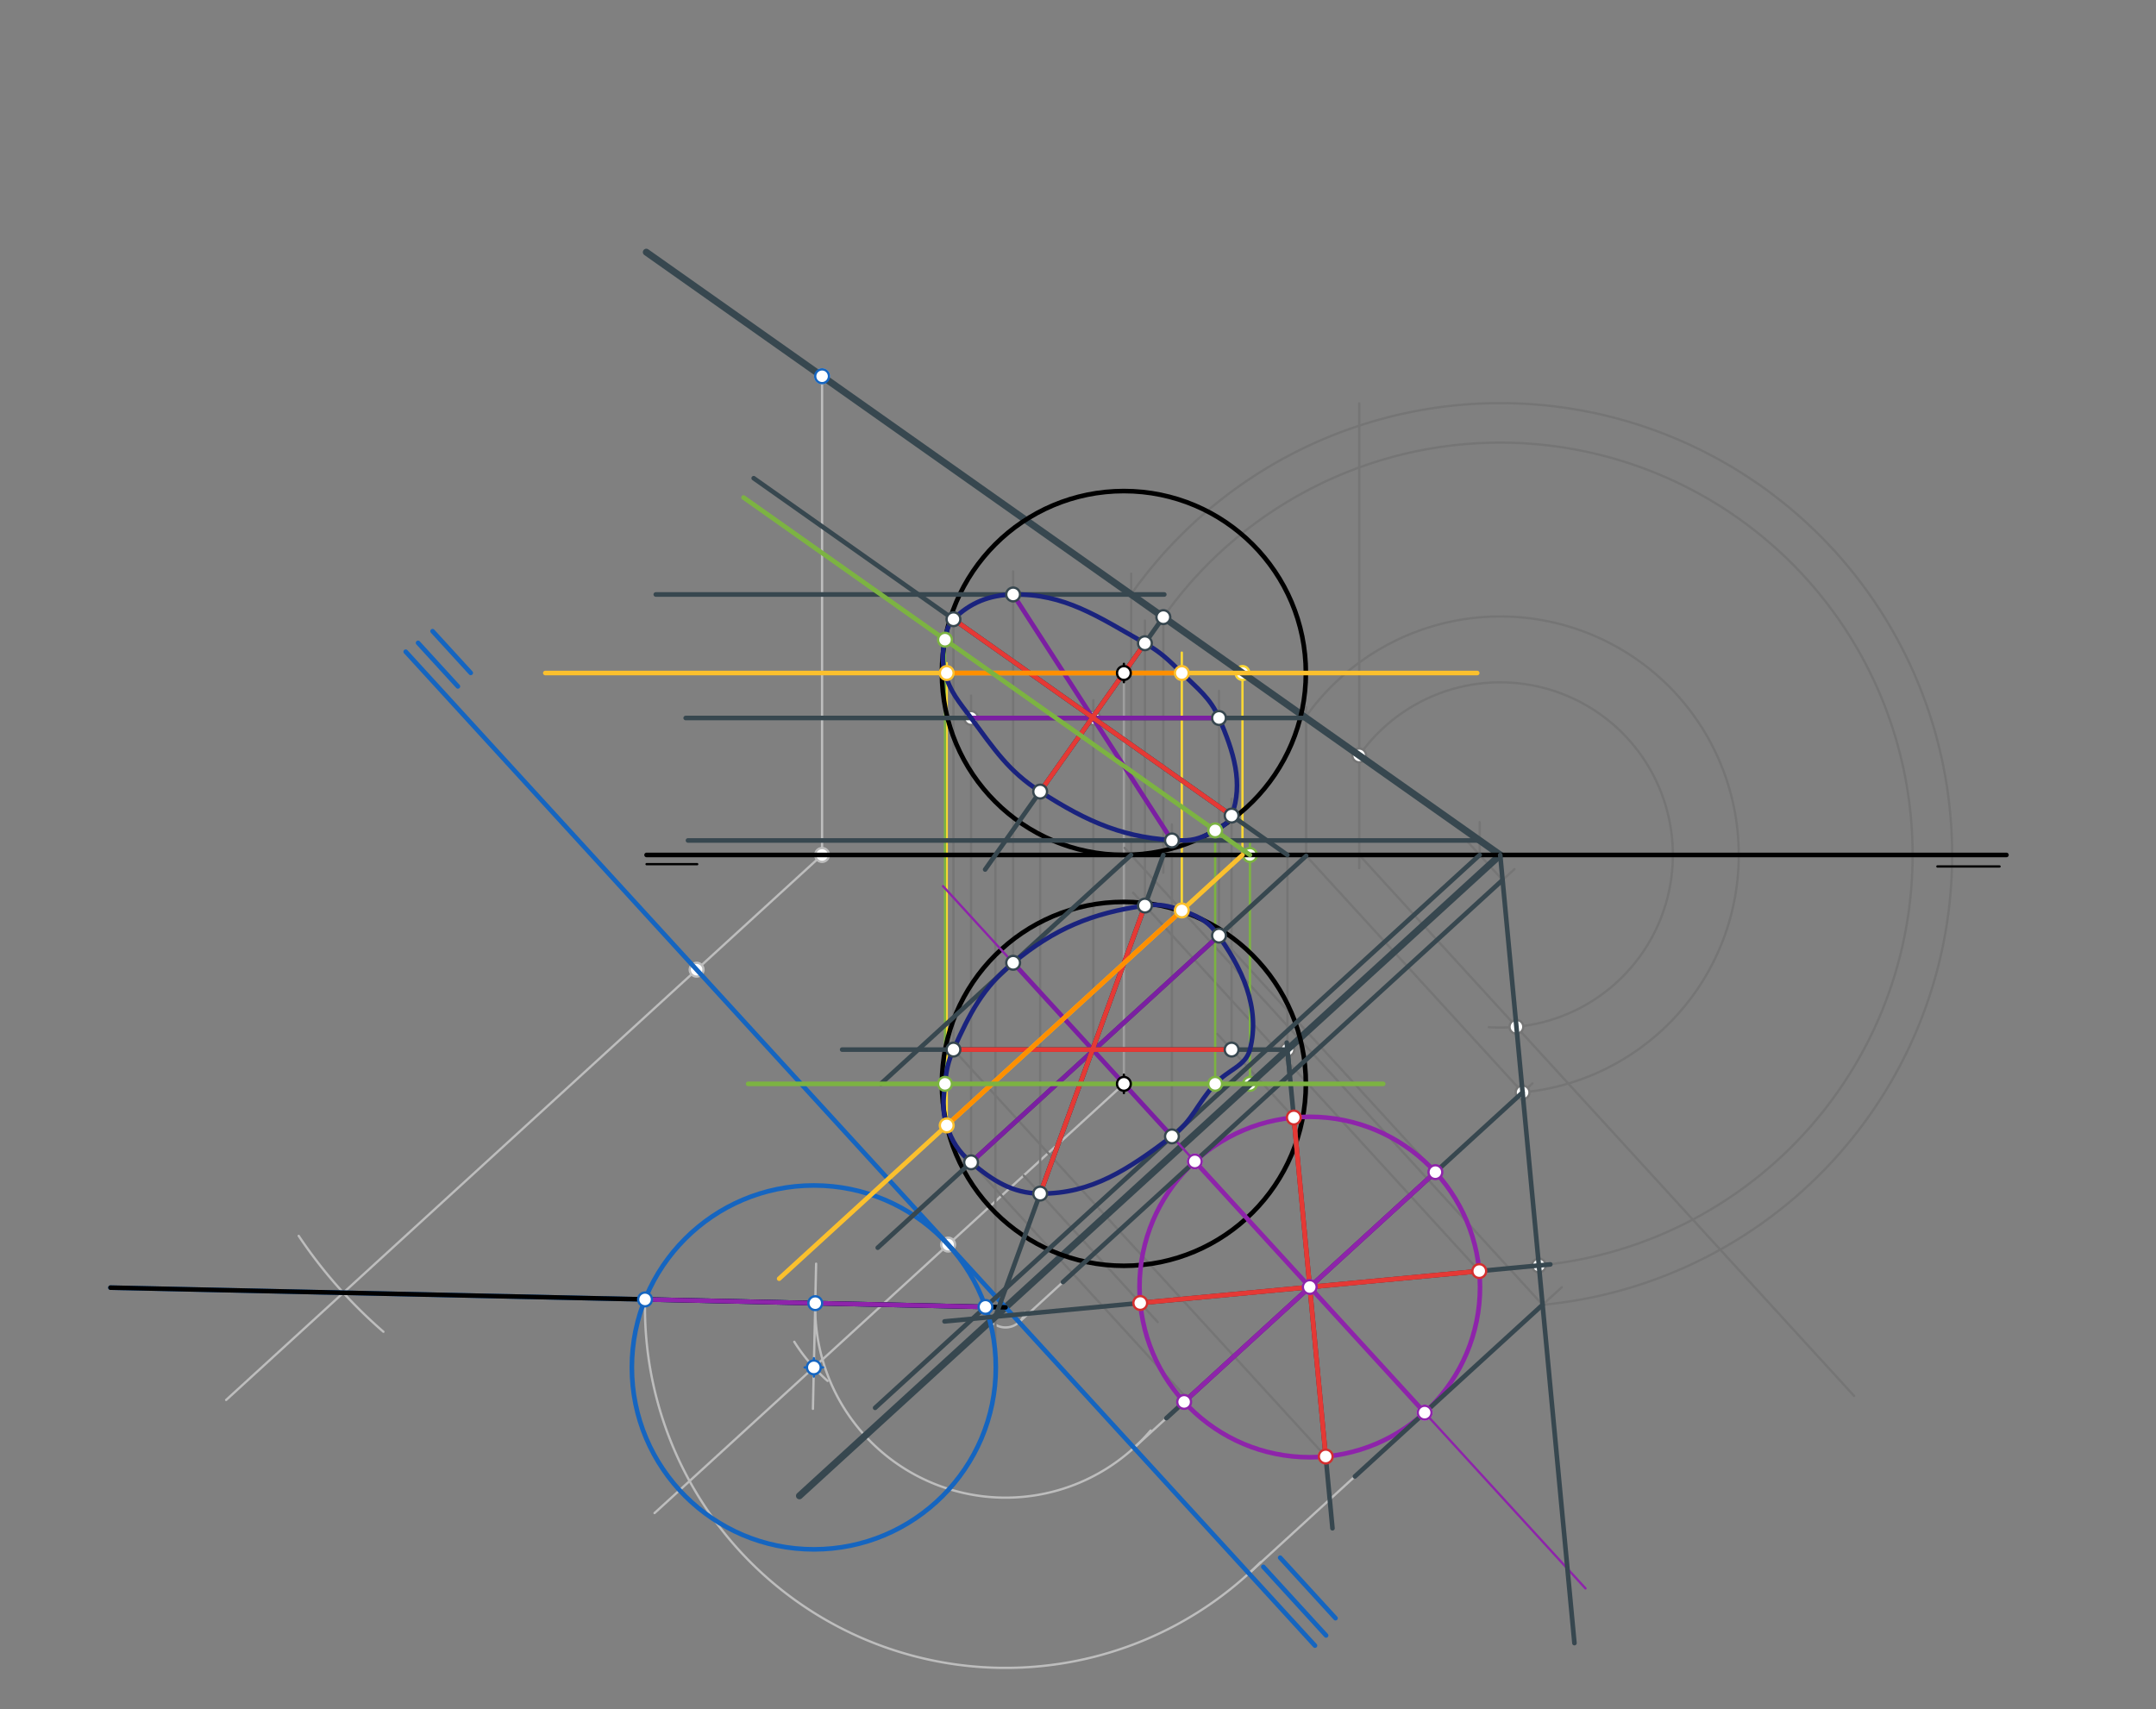 <svg xmlns="http://www.w3.org/2000/svg" class="svg--816" height="100%" preserveAspectRatio="xMidYMid meet" viewBox="0 0 937 743" width="100%"><rect x="0" y="0" width="937" height="743" fill="#808080" stroke="none"/><defs><marker id="marker-arrow" markerHeight="16" markerUnits="userSpaceOnUse" markerWidth="24" orient="auto-start-reverse" refX="24" refY="4" viewBox="0 0 24 8"><path d="M 0 0 L 24 4 L 0 8 z" stroke="inherit"></path></marker></defs><g class="aux-layer--949"><g class="element--733"><line stroke="#9E9E9E" stroke-dasharray="none" stroke-linecap="round" stroke-width="1" x1="488.444" x2="488.444" y1="292.538" y2="471.121"></line></g><g class="element--733"><line stroke="#BDBDBD" stroke-dasharray="none" stroke-linecap="round" stroke-width="1" x1="357.278" x2="357.278" y1="163.549" y2="371.625"></line></g><g class="element--733"><line stroke="#BDBDBD" stroke-dasharray="none" stroke-linecap="round" stroke-width="1" x1="357.278" x2="98.289" y1="371.625" y2="608.515"></line></g><g class="element--733"><line stroke="#BDBDBD" stroke-dasharray="none" stroke-linecap="round" stroke-width="1" x1="488.444" x2="284.466" y1="471.121" y2="657.694"></line></g><g class="element--733"><path d="M 345.193 583.234 A 79.087 79.087 0 0 0 359.654 600.229" fill="none" stroke="#BDBDBD" stroke-dasharray="none" stroke-linecap="round" stroke-width="1"></path></g><g class="element--733"><path d="M 129.818 537.209 A 208.077 208.077 0 0 0 166.635 578.874" fill="none" stroke="#BDBDBD" stroke-dasharray="none" stroke-linecap="round" stroke-width="1"></path></g><g class="element--733"><line stroke="#BDBDBD" stroke-dasharray="none" stroke-linecap="round" stroke-width="1" x1="353.3" x2="354.69" y1="612.388" y2="549.286"></line></g><g class="element--733"><path d="M 428.286 568.081 A 8.722 8.722 0 0 0 445.454 570.446" fill="none" stroke="#BDBDBD" stroke-dasharray="none" stroke-linecap="round" stroke-width="1"></path></g><g class="element--733"><line stroke="#BDBDBD" stroke-dasharray="none" stroke-linecap="round" stroke-width="1" x1="442.894" x2="529.625" y1="574.71" y2="495.379"></line></g><g class="element--733"><path d="M 354.312 566.451 A 82.715 82.715 0 0 0 500.059 621.81" fill="none" stroke="#BDBDBD" stroke-dasharray="none" stroke-linecap="round" stroke-width="1"></path></g><g class="element--733"><path d="M 280.338 564.822 A 156.707 156.707 0 0 0 547.865 679.032" fill="none" stroke="#BDBDBD" stroke-dasharray="none" stroke-linecap="round" stroke-width="1"></path></g><g class="element--733"><line stroke="#BDBDBD" stroke-dasharray="none" stroke-linecap="round" stroke-width="1" x1="492.833" x2="584.71" y1="629.307" y2="545.27"></line></g><g class="element--733"><line stroke="#BDBDBD" stroke-dasharray="none" stroke-linecap="round" stroke-width="1" x1="542.772" x2="634.921" y1="683.905" y2="599.62"></line></g><g class="element--733"><line stroke="#757575" stroke-dasharray="none" stroke-linecap="round" stroke-width="1" x1="590.71" x2="590.71" y1="175.359" y2="377.359"></line></g><g class="element--733"><line stroke="#757575" stroke-dasharray="none" stroke-linecap="round" stroke-width="1" x1="590.71" x2="805.816" y1="371.625" y2="606.798"></line></g><g class="element--733"><path d="M 590.71 328.354 A 75.026 75.026 0 1 1 647.04 446.487" fill="none" stroke="#757575" stroke-dasharray="none" stroke-linecap="round" stroke-width="1"></path></g><g class="element--733"><line stroke="#757575" stroke-dasharray="none" stroke-linecap="round" stroke-width="1" x1="506.915" x2="665.978" y1="616.427" y2="470.936"></line></g><g class="element--733"><line stroke="#757575" stroke-dasharray="none" stroke-linecap="round" stroke-width="1" x1="519.284" x2="658.198" y1="504.838" y2="377.777"></line></g><g class="element--733"><line stroke="#757575" stroke-dasharray="none" stroke-linecap="round" stroke-width="1" x1="619.162" x2="678.752" y1="614.034" y2="559.528"></line></g><g class="element--733"><line stroke="#757575" stroke-dasharray="none" stroke-linecap="round" stroke-width="1" x1="653.025" x2="638.065" y1="382.509" y2="366.153"></line></g><g class="element--733"><line stroke="#757575" stroke-dasharray="none" stroke-linecap="round" stroke-width="1" x1="643.07" x2="643.07" y1="371.625" y2="357.359"></line></g><g class="element--733"><line stroke="#757575" stroke-dasharray="none" stroke-linecap="round" stroke-width="1" x1="509.329" x2="509.329" y1="493.954" y2="358.359"></line></g><g class="element--733"><line stroke="#757575" stroke-dasharray="none" stroke-linecap="round" stroke-width="1" x1="661.716" x2="567.676" y1="474.835" y2="372.021"></line></g><g class="element--733"><line stroke="#757575" stroke-dasharray="none" stroke-linecap="round" stroke-width="1" x1="623.821" x2="523.383" y1="509.497" y2="399.689"></line></g><g class="element--733"><line stroke="#757575" stroke-dasharray="none" stroke-linecap="round" stroke-width="1" x1="516.074" x2="415.909" y1="608.05" y2="498.541"></line></g><g class="element--733"><line stroke="#757575" stroke-dasharray="none" stroke-linecap="round" stroke-width="1" x1="567.676" x2="567.676" y1="372.021" y2="307.359"></line></g><g class="element--733"><path d="M 661.716 474.835 A 103.666 103.666 0 1 0 567.313 311.835" fill="none" stroke="#757575" stroke-dasharray="none" stroke-linecap="round" stroke-width="1"></path></g><g class="element--733"><line stroke="#757575" stroke-dasharray="none" stroke-linecap="round" stroke-width="1" x1="529.78" x2="529.78" y1="406.683" y2="300.359"></line></g><g class="element--733"><line stroke="#757575" stroke-dasharray="none" stroke-linecap="round" stroke-width="1" x1="422.033" x2="422.033" y1="505.236" y2="302.359"></line></g><g class="element--733"><line stroke="#757575" stroke-dasharray="none" stroke-linecap="round" stroke-width="1" x1="670.408" x2="488.758" y1="567.161" y2="368.565"></line></g><g class="element--733"><line stroke="#757575" stroke-dasharray="none" stroke-linecap="round" stroke-width="1" x1="567.676" x2="567.676" y1="372.021" y2="310.359"></line></g><g class="element--733"><line stroke="#757575" stroke-dasharray="none" stroke-linecap="round" stroke-width="1" x1="491.627" x2="491.627" y1="371.561" y2="249.359"></line></g><g class="element--733"><path d="M 670.408 567.161 A 196.4 196.4 0 1 0 491.557 258.351" fill="none" stroke="#757575" stroke-dasharray="none" stroke-linecap="round" stroke-width="1"></path></g><g class="element--733"><line stroke="#757575" stroke-dasharray="none" stroke-linecap="round" stroke-width="1" x1="440.311" x2="440.311" y1="418.498" y2="248.359"></line></g><g class="element--733"><line stroke="#757575" stroke-dasharray="none" stroke-linecap="round" stroke-width="1" x1="475.182" x2="475.182" y1="456.622" y2="304.359"></line></g><g class="element--733"><path d="M 668.798 550.062 A 179.226 179.226 0 1 0 505.587 268.256" fill="none" stroke="#757575" stroke-dasharray="none" stroke-linecap="round" stroke-width="1"></path></g><g class="element--733"><line stroke="#757575" stroke-dasharray="none" stroke-linecap="round" stroke-width="1" x1="432.608" x2="432.608" y1="604.359" y2="371.625"></line></g><g class="element--733"><line stroke="#757575" stroke-dasharray="none" stroke-linecap="round" stroke-width="1" x1="562.288" x2="529.014" y1="485.769" y2="449.392"></line></g><g class="element--733"><line stroke="#757575" stroke-dasharray="none" stroke-linecap="round" stroke-width="1" x1="576.158" x2="411.261" y1="633.102" y2="452.823"></line></g><g class="element--733"><line stroke="#757575" stroke-dasharray="none" stroke-linecap="round" stroke-width="1" x1="559.507" x2="559.507" y1="456.226" y2="371.625"></line></g><g class="element--733"><line stroke="#757575" stroke-dasharray="none" stroke-linecap="round" stroke-width="1" x1="505.587" x2="505.587" y1="268.256" y2="379.359"></line></g><g class="element--733"><line stroke="#757575" stroke-dasharray="none" stroke-linecap="round" stroke-width="1" x1="642.889" x2="492.444" y1="552.501" y2="388.021"></line></g><g class="element--733"><line stroke="#757575" stroke-dasharray="none" stroke-linecap="round" stroke-width="1" x1="497.582" x2="497.582" y1="393.638" y2="269.703"></line></g><g class="element--733"><line stroke="#757575" stroke-dasharray="none" stroke-linecap="round" stroke-width="1" x1="503.139" x2="444.88" y1="574.661" y2="510.967"></line></g><g class="element--733"><line stroke="#757575" stroke-dasharray="none" stroke-linecap="round" stroke-width="1" x1="452.058" x2="452.058" y1="518.815" y2="341.703"></line></g><g class="element--733"><line stroke="#757575" stroke-dasharray="none" stroke-linecap="round" stroke-width="1" x1="535.266" x2="535.266" y1="456.226" y2="347.203"></line></g><g class="element--733"><line stroke="#757575" stroke-dasharray="none" stroke-linecap="round" stroke-width="1" x1="414.374" x2="414.374" y1="456.226" y2="263.703"></line></g><g class="element--733"><line stroke="#FDD835" stroke-dasharray="none" stroke-linecap="round" stroke-width="1" x1="539.98" x2="539.98" y1="292.538" y2="371.625"></line></g><g class="element--733"><line stroke="#FDD835" stroke-dasharray="none" stroke-linecap="round" stroke-width="1" x1="411.449" x2="411.449" y1="489.189" y2="288.232"></line></g><g class="element--733"><line stroke="#FDD835" stroke-dasharray="none" stroke-linecap="round" stroke-width="1" x1="513.615" x2="513.615" y1="395.741" y2="283.661"></line></g><g class="element--733"><line stroke="#7CB342" stroke-dasharray="none" stroke-linecap="round" stroke-width="1" x1="543.222" x2="543.222" y1="471.121" y2="366.518"></line></g><g class="element--733"><line stroke="#7CB342" stroke-dasharray="none" stroke-linecap="round" stroke-width="1" x1="410.694" x2="410.694" y1="278.059" y2="476.703"></line></g><g class="element--733"><line stroke="#7CB342" stroke-dasharray="none" stroke-linecap="round" stroke-width="1" x1="528.112" x2="528.112" y1="360.957" y2="472.703"></line></g><g class="element--733"><circle cx="357.278" cy="163.549" r="3" stroke="#BDBDBD" stroke-width="1" fill="#ffffff"></circle>}</g><g class="element--733"><circle cx="357.278" cy="371.625" r="3" stroke="#BDBDBD" stroke-width="1" fill="#ffffff"></circle>}</g><g class="element--733"><circle cx="412.054" cy="540.993" r="3" stroke="#BDBDBD" stroke-width="1" fill="#ffffff"></circle>}</g><g class="element--733"><circle cx="302.754" cy="421.497" r="3" stroke="#BDBDBD" stroke-width="1" fill="#ffffff"></circle>}</g><g class="element--733"><circle cx="519.284" cy="504.838" r="3" stroke="#BDBDBD" stroke-width="1" fill="#ffffff"></circle>}</g><g class="element--733"><circle cx="569.223" cy="559.436" r="3" stroke="#BDBDBD" stroke-width="1" fill="#ffffff"></circle>}</g><g class="element--733"><circle cx="619.162" cy="614.034" r="3" stroke="#BDBDBD" stroke-width="1" fill="#ffffff"></circle>}</g><g class="element--733"><circle cx="590.71" cy="328.354" r="3" stroke="#757575" stroke-width="1" fill="#ffffff"></circle>}</g><g class="element--733"><circle cx="659.032" cy="446.321" r="3" stroke="#757575" stroke-width="1" fill="#ffffff"></circle>}</g><g class="element--733"><circle cx="661.716" cy="474.835" r="3" stroke="#757575" stroke-width="1" fill="#ffffff"></circle>}</g><g class="element--733"><circle cx="422.033" cy="312.091" r="3" stroke="#757575" stroke-width="1" fill="#ffffff"></circle>}</g><g class="element--733"><circle cx="475.182" cy="312.091" r="3" stroke="#757575" stroke-width="1" fill="#ffffff"></circle>}</g><g class="element--733"><circle cx="668.798" cy="550.062" r="3" stroke="#757575" stroke-width="1" fill="#ffffff"></circle>}</g><g class="element--733"><circle cx="505.587" cy="268.256" r="3" stroke="#757575" stroke-width="1" fill="#ffffff"></circle>}</g><g class="element--733"><circle cx="559.507" cy="456.226" r="3" stroke="#757575" stroke-width="1" fill="#ffffff"></circle>}</g><g class="element--733"><circle cx="539.98" cy="292.538" r="3" stroke="#FDD835" stroke-width="1" fill="#ffffff"></circle>}</g><g class="element--733"><circle cx="543.222" cy="471.121" r="3" stroke="#7CB342" stroke-width="1" fill="#ffffff"></circle>}</g><g class="element--733"><circle cx="543.222" cy="371.625" r="3" stroke="#7CB342" stroke-width="1" fill="#ffffff"></circle>}</g></g><g class="main-layer--75a"><g class="element--733"><line stroke="#000000" stroke-dasharray="none" stroke-linecap="round" stroke-width="1" x1="303" x2="281" y1="375.625" y2="375.625"></line></g><g class="element--733"><line stroke="#000000" stroke-dasharray="none" stroke-linecap="round" stroke-width="1" x1="842" x2="869" y1="376.625" y2="376.625"></line></g><g class="element--733"><line stroke="#37474F" stroke-dasharray="none" stroke-linecap="round" stroke-width="3" x1="280.882" x2="652" y1="109.613" y2="371.625"></line></g><g class="element--733"><line stroke="#37474F" stroke-dasharray="none" stroke-linecap="round" stroke-width="3" x1="652" x2="347.433" y1="371.625" y2="650.203"></line></g><g class="element--733"><g class="center--a87"><line x1="484.444" y1="292.538" x2="492.444" y2="292.538" stroke="#000000" stroke-width="1" stroke-linecap="round"></line><line x1="488.444" y1="288.538" x2="488.444" y2="296.538" stroke="#000000" stroke-width="1" stroke-linecap="round"></line><circle class="hit--87b" cx="488.444" cy="292.538" r="4" stroke="none" fill="transparent"></circle></g><circle cx="488.444" cy="292.538" fill="none" r="79.087" stroke="#000000" stroke-dasharray="none" stroke-width="2"></circle></g><g class="element--733"><g class="center--a87"><line x1="484.444" y1="471.121" x2="492.444" y2="471.121" stroke="#000000" stroke-width="1" stroke-linecap="round"></line><line x1="488.444" y1="467.121" x2="488.444" y2="475.121" stroke="#000000" stroke-width="1" stroke-linecap="round"></line><circle class="hit--87b" cx="488.444" cy="471.121" r="4" stroke="none" fill="transparent"></circle></g><circle cx="488.444" cy="471.121" fill="none" r="79.087" stroke="#000000" stroke-dasharray="none" stroke-width="2"></circle></g><g class="element--733"><line stroke="#000000" stroke-dasharray="none" stroke-linecap="round" stroke-width="2" x1="872" x2="281" y1="371.625" y2="371.625"></line></g><g class="element--733"><line stroke="#1565C0" stroke-dasharray="none" stroke-linecap="round" stroke-width="2" x1="176.324" x2="571.491" y1="283.272" y2="715.303"></line></g><g class="element--733"><line stroke="#1565C0" stroke-dasharray="none" stroke-linecap="round" stroke-width="2" x1="199" x2="181.697" y1="298.359" y2="279.442"></line></g><g class="element--733"><line stroke="#1565C0" stroke-dasharray="none" stroke-linecap="round" stroke-width="2" x1="549.046" x2="576.323" y1="681.061" y2="710.883"></line></g><g class="element--733"><line stroke="#1565C0" stroke-dasharray="none" stroke-linecap="round" stroke-width="2" x1="188" x2="204.581" y1="274.359" y2="292.487"></line></g><g class="element--733"><line stroke="#1565C0" stroke-dasharray="none" stroke-linecap="round" stroke-width="2" x1="556.364" x2="580.415" y1="677.088" y2="703.382"></line></g><g class="element--733"><g class="center--a87"><line x1="349.697" y1="594.37" x2="357.697" y2="594.37" stroke="#1565C0" stroke-width="1" stroke-linecap="round"></line><line x1="353.697" y1="590.37" x2="353.697" y2="598.37" stroke="#1565C0" stroke-width="1" stroke-linecap="round"></line><circle class="hit--87b" cx="353.697" cy="594.37" r="4" stroke="none" fill="transparent"></circle></g><circle cx="353.697" cy="594.37" fill="none" r="79.087" stroke="#1565C0" stroke-dasharray="none" stroke-width="2"></circle></g><g class="element--733"><line stroke="#1565C0" stroke-dasharray="none" stroke-linecap="round" stroke-width="2" x1="437.007" x2="48.014" y1="568.273" y2="559.703"></line></g><g class="element--733"><line stroke="#000000" stroke-dasharray="none" stroke-linecap="round" stroke-width="2" x1="437.007" x2="48.014" y1="568.273" y2="559.703"></line></g><g class="element--733"><line stroke="#8E24AA" stroke-dasharray="none" stroke-linecap="round" stroke-width="2" x1="280.338" x2="428.286" y1="564.822" y2="568.081"></line></g><g class="element--733"><line stroke="#8E24AA" stroke-dasharray="none" stroke-linecap="round" stroke-width="1" x1="409.842" x2="689.054" y1="385.187" y2="690.446"></line></g><g class="element--733"><line stroke="#8E24AA" stroke-dasharray="none" stroke-linecap="round" stroke-width="2" x1="519.284" x2="619.162" y1="504.838" y2="614.034"></line></g><g class="element--733"><g class="center--a87"><line x1="565.223" y1="559.436" x2="573.223" y2="559.436" stroke="#8E24AA" stroke-width="1" stroke-linecap="round"></line><line x1="569.223" y1="555.436" x2="569.223" y2="563.436" stroke="#8E24AA" stroke-width="1" stroke-linecap="round"></line><circle class="hit--87b" cx="569.223" cy="559.436" r="4" stroke="none" fill="transparent"></circle></g><circle cx="569.223" cy="559.436" fill="none" r="73.992" stroke="#8E24AA" stroke-dasharray="none" stroke-width="2"></circle></g><g class="element--733"><line stroke="#37474F" stroke-dasharray="none" stroke-linecap="round" stroke-width="2" x1="652" x2="684.251" y1="371.625" y2="714.208"></line></g><g class="element--733"><line stroke="#8E24AA" stroke-dasharray="none" stroke-linecap="round" stroke-width="2" x1="514.625" x2="623.821" y1="609.375" y2="509.497"></line></g><g class="element--733"><line stroke="#37474F" stroke-dasharray="none" stroke-linecap="round" stroke-width="2" x1="461.984" x2="653.025" y1="557.248" y2="382.509"></line></g><g class="element--733"><line stroke="#37474F" stroke-dasharray="none" stroke-linecap="round" stroke-width="2" x1="506.915" x2="661.716" y1="616.427" y2="474.835"></line></g><g class="element--733"><line stroke="#37474F" stroke-dasharray="none" stroke-linecap="round" stroke-width="2" x1="588.846" x2="670.408" y1="641.763" y2="567.161"></line></g><g class="element--733"><line stroke="#8E24AA" stroke-dasharray="none" stroke-linecap="round" stroke-width="2" x1="514.625" x2="623.821" y1="609.375" y2="509.497"></line></g><g class="element--733"><line stroke="#37474F" stroke-dasharray="none" stroke-linecap="round" stroke-width="2" x1="643.07" x2="380.331" y1="371.625" y2="611.945"></line></g><g class="element--733"><line stroke="#37474F" stroke-dasharray="none" stroke-linecap="round" stroke-width="2" x1="643.07" x2="299" y1="365.32" y2="365.32"></line></g><g class="element--733"><line stroke="#37474F" stroke-dasharray="none" stroke-linecap="round" stroke-width="2" x1="567.676" x2="381.469" y1="372.021" y2="542.339"></line></g><g class="element--733"><line stroke="#7B1FA2" stroke-dasharray="none" stroke-linecap="round" stroke-width="2" x1="422.033" x2="529.78" y1="505.236" y2="406.683"></line></g><g class="element--733"><line stroke="#37474F" stroke-dasharray="none" stroke-linecap="round" stroke-width="2" x1="567.676" x2="298" y1="312.091" y2="312.091"></line></g><g class="element--733"><line stroke="#7B1FA2" stroke-dasharray="none" stroke-linecap="round" stroke-width="2" x1="422.033" x2="529.78" y1="312.091" y2="312.091"></line></g><g class="element--733"><line stroke="#37474F" stroke-dasharray="none" stroke-linecap="round" stroke-width="2" x1="491.557" x2="382.801" y1="371.625" y2="471.101"></line></g><g class="element--733"><line stroke="#7B1FA2" stroke-dasharray="none" stroke-linecap="round" stroke-width="2" x1="440.311" x2="509.329" y1="418.498" y2="493.954"></line></g><g class="element--733"><line stroke="#37474F" stroke-dasharray="none" stroke-linecap="round" stroke-width="2" x1="506" x2="285" y1="258.4" y2="258.4"></line></g><g class="element--733"><line stroke="#7B1FA2" stroke-dasharray="none" stroke-linecap="round" stroke-width="2" x1="440.311" x2="509.329" y1="258.4" y2="365.32"></line></g><g class="element--733"><line stroke="#D32F2F" stroke-dasharray="none" stroke-linecap="round" stroke-width="2" x1="562.288" x2="576.158" y1="485.769" y2="633.102"></line></g><g class="element--733"><line stroke="#D32F2F" stroke-dasharray="none" stroke-linecap="round" stroke-width="2" x1="495.556" x2="642.889" y1="566.371" y2="552.501"></line></g><g class="element--733"><line stroke="#37474F" stroke-dasharray="none" stroke-linecap="round" stroke-width="2" x1="559.766" x2="579.094" y1="458.978" y2="664.292"></line></g><g class="element--733"><line stroke="#37474F" stroke-dasharray="none" stroke-linecap="round" stroke-width="2" x1="410.496" x2="673.773" y1="574.378" y2="549.593"></line></g><g class="element--733"><line stroke="#37474F" stroke-dasharray="none" stroke-linecap="round" stroke-width="2" x1="505.587" x2="428.143" y1="268.256" y2="377.949"></line></g><g class="element--733"><line stroke="#37474F" stroke-dasharray="none" stroke-linecap="round" stroke-width="2" x1="560.531" x2="559.221" y1="467.11" y2="453.191"></line></g><g class="element--733"><line stroke="#37474F" stroke-dasharray="none" stroke-linecap="round" stroke-width="2" x1="559.507" x2="366" y1="456.226" y2="456.226"></line></g><g class="element--733"><line stroke="#37474F" stroke-dasharray="none" stroke-linecap="round" stroke-width="2" x1="414.374" x2="535.266" y1="456.226" y2="456.226"></line></g><g class="element--733"><line stroke="#37474F" stroke-dasharray="none" stroke-linecap="round" stroke-width="2" x1="505.587" x2="432.608" y1="371.625" y2="572.297"></line></g><g class="element--733"><line stroke="#37474F" stroke-dasharray="none" stroke-linecap="round" stroke-width="2" x1="497.582" x2="452.058" y1="393.638" y2="518.815"></line></g><g class="element--733"><line stroke="#37474F" stroke-dasharray="none" stroke-linecap="round" stroke-width="2" x1="497.582" x2="452.058" y1="279.595" y2="344.076"></line></g><g class="element--733"><line stroke="#37474F" stroke-dasharray="none" stroke-linecap="round" stroke-width="2" x1="559.507" x2="327.56" y1="371.625" y2="207.869"></line></g><g class="element--733"><line stroke="#37474F" stroke-dasharray="none" stroke-linecap="round" stroke-width="2" x1="414.374" x2="535.266" y1="269.16" y2="354.511"></line></g><g class="element--733"><line stroke="#E53935" stroke-dasharray="none" stroke-linecap="round" stroke-width="2" x1="642.889" x2="495.556" y1="552.501" y2="566.371"></line></g><g class="element--733"><line stroke="#E53935" stroke-dasharray="none" stroke-linecap="round" stroke-width="2" x1="452.058" x2="497.582" y1="518.815" y2="393.638"></line></g><g class="element--733"><line stroke="#E53935" stroke-dasharray="none" stroke-linecap="round" stroke-width="2" x1="497.582" x2="452.058" y1="279.595" y2="344.076"></line></g><g class="element--733"><line stroke="#E53935" stroke-dasharray="none" stroke-linecap="round" stroke-width="2" x1="562.288" x2="576.158" y1="485.769" y2="633.102"></line></g><g class="element--733"><line stroke="#E53935" stroke-dasharray="none" stroke-linecap="round" stroke-width="2" x1="535.266" x2="414.374" y1="456.226" y2="456.226"></line></g><g class="element--733"><line stroke="#E53935" stroke-dasharray="none" stroke-linecap="round" stroke-width="2" x1="535.266" x2="414.374" y1="354.511" y2="269.16"></line></g><g class="element--733"><line stroke="#FBC02D" stroke-dasharray="none" stroke-linecap="round" stroke-width="2" x1="237" x2="642" y1="292.538" y2="292.538"></line></g><g class="element--733"><line stroke="#FBC02D" stroke-dasharray="none" stroke-linecap="round" stroke-width="2" x1="539.98" x2="338.618" y1="371.625" y2="555.806"></line></g><g class="element--733"><line stroke="#FF8F00" stroke-dasharray="none" stroke-linecap="round" stroke-width="2" x1="411.449" x2="513.615" y1="292.538" y2="292.538"></line></g><g class="element--733"><line stroke="#FF8F00" stroke-dasharray="none" stroke-linecap="round" stroke-width="2" x1="411.449" x2="513.615" y1="489.189" y2="395.741"></line></g><g class="element--733"><line stroke="#7CB342" stroke-dasharray="none" stroke-linecap="round" stroke-width="2" x1="325.143" x2="601.143" y1="471.121" y2="471.121"></line></g><g class="element--733"><line stroke="#7CB342" stroke-dasharray="none" stroke-linecap="round" stroke-width="2" x1="543.222" x2="323.149" y1="371.625" y2="216.252"></line></g><g class="element--733"><path d="M 414.374 269.16 C 411.907 271.63, 411.409 274.458, 410.694 278.059 C 409.618 283.474, 409.284 287.296, 410.694 292.538 C 412.895 300.722, 416.783 305.035, 422.033 312.091 C 432.223 325.786, 438.181 335.09, 452.058 344.076 C 472.657 357.415, 489.514 364.838, 513.615 365.32 C 519.218 365.432, 523.113 363.772, 528.112 360.957 C 531.292 359.167, 534.083 357.707, 535.266 354.511 C 540.518 340.315, 536.138 326.731, 529.78 312.091 C 526.009 303.408, 520.659 299.501, 513.615 292.538 C 507.893 286.883, 504.47 283.51, 497.582 279.595 C 477.168 267.994, 462.553 257.969, 440.311 258.4 C 430.083 258.599, 421.568 261.959, 414.374 269.16" fill="none" stroke="#1A237E" stroke-linecap="round" stroke-width="2"></path></g><g class="element--733"><path d="M 528.112 471.121 C 520.233 479.742, 518.239 487.237, 509.329 493.954 C 490.512 508.139, 474.544 518.985, 452.058 518.815 C 440.19 518.725, 431.388 513.215, 422.033 505.236 C 416.576 500.582, 413.659 496.034, 411.449 489.189 C 409.369 482.751, 409.995 478.074, 410.694 471.121 C 411.287 465.222, 411.967 461.584, 414.374 456.226 C 421.557 440.239, 427.119 429.365, 440.311 418.498 C 458.301 403.68, 474.445 396.888, 497.582 393.638 C 503.574 392.796, 507.843 393.66, 513.615 395.741 C 519.728 397.944, 524.335 399.868, 528.112 404.859 C 539.919 420.464, 547.897 438.162, 543.222 456.226 C 541.37 463.384, 533.766 464.934, 528.112 471.121" fill="none" stroke="#1A237E" stroke-linecap="round" stroke-width="2"></path></g><g class="element--733"><circle cx="488.444" cy="292.538" r="3" stroke="#000000" stroke-width="1" fill="#ffffff"></circle>}</g><g class="element--733"><circle cx="488.444" cy="471.121" r="3" stroke="#000000" stroke-width="1" fill="#ffffff"></circle>}</g><g class="element--733"><circle cx="357.278" cy="163.549" r="3" stroke="#1565C0" stroke-width="1" fill="#ffffff"></circle>}</g><g class="element--733"><circle cx="353.697" cy="594.37" r="3" stroke="#1565C0" stroke-width="1" fill="#ffffff"></circle>}</g><g class="element--733"><circle cx="354.312" cy="566.451" r="3" stroke="#1565C0" stroke-width="1" fill="#ffffff"></circle>}</g><g class="element--733"><circle cx="280.338" cy="564.822" r="3" stroke="#1565C0" stroke-width="1" fill="#ffffff"></circle>}</g><g class="element--733"><circle cx="428.286" cy="568.081" r="3" stroke="#1565C0" stroke-width="1" fill="#ffffff"></circle>}</g><g class="element--733"><circle cx="519.284" cy="504.838" r="3" stroke="#8E24AA" stroke-width="1" fill="#ffffff"></circle>}</g><g class="element--733"><circle cx="569.223" cy="559.436" r="3" stroke="#8E24AA" stroke-width="1" fill="#ffffff"></circle>}</g><g class="element--733"><circle cx="619.162" cy="614.034" r="3" stroke="#8E24AA" stroke-width="1" fill="#ffffff"></circle>}</g><g class="element--733"><circle cx="514.625" cy="609.375" r="3" stroke="#8E24AA" stroke-width="1" fill="#ffffff"></circle>}</g><g class="element--733"><circle cx="623.821" cy="509.497" r="3" stroke="#8E24AA" stroke-width="1" fill="#ffffff"></circle>}</g><g class="element--733"><circle cx="509.329" cy="493.954" r="3" stroke="#37474F" stroke-width="1" fill="#ffffff"></circle>}</g><g class="element--733"><circle cx="509.329" cy="365.32" r="3" stroke="#37474F" stroke-width="1" fill="#ffffff"></circle>}</g><g class="element--733"><circle cx="529.78" cy="406.683" r="3" stroke="#37474F" stroke-width="1" fill="#ffffff"></circle>}</g><g class="element--733"><circle cx="422.033" cy="505.236" r="3" stroke="#37474F" stroke-width="1" fill="#ffffff"></circle>}</g><g class="element--733"><circle cx="529.78" cy="312.091" r="3" stroke="#37474F" stroke-width="1" fill="#ffffff"></circle>}</g><g class="element--733"><circle cx="440.311" cy="418.498" r="3" stroke="#37474F" stroke-width="1" fill="#ffffff"></circle>}</g><g class="element--733"><circle cx="440.311" cy="258.4" r="3" stroke="#37474F" stroke-width="1" fill="#ffffff"></circle>}</g><g class="element--733"><circle cx="562.288" cy="485.769" r="3" stroke="#D32F2F" stroke-width="1" fill="#ffffff"></circle>}</g><g class="element--733"><circle cx="576.158" cy="633.102" r="3" stroke="#D32F2F" stroke-width="1" fill="#ffffff"></circle>}</g><g class="element--733"><circle cx="495.556" cy="566.371" r="3" stroke="#D32F2F" stroke-width="1" fill="#ffffff"></circle>}</g><g class="element--733"><circle cx="642.889" cy="552.501" r="3" stroke="#D32F2F" stroke-width="1" fill="#ffffff"></circle>}</g><g class="element--733"><circle cx="505.587" cy="268.256" r="3" stroke="#37474F" stroke-width="1" fill="#ffffff"></circle>}</g><g class="element--733"><circle cx="535.266" cy="456.226" r="3" stroke="#37474F" stroke-width="1" fill="#ffffff"></circle>}</g><g class="element--733"><circle cx="414.374" cy="456.226" r="3" stroke="#37474F" stroke-width="1" fill="#ffffff"></circle>}</g><g class="element--733"><circle cx="497.582" cy="393.638" r="3" stroke="#37474F" stroke-width="1" fill="#ffffff"></circle>}</g><g class="element--733"><circle cx="497.582" cy="279.595" r="3" stroke="#37474F" stroke-width="1" fill="#ffffff"></circle>}</g><g class="element--733"><circle cx="452.058" cy="518.815" r="3" stroke="#37474F" stroke-width="1" fill="#ffffff"></circle>}</g><g class="element--733"><circle cx="452.058" cy="344.076" r="3" stroke="#37474F" stroke-width="1" fill="#ffffff"></circle>}</g><g class="element--733"><circle cx="535.266" cy="354.511" r="3" stroke="#37474F" stroke-width="1" fill="#ffffff"></circle>}</g><g class="element--733"><circle cx="414.374" cy="269.16" r="3" stroke="#37474F" stroke-width="1" fill="#ffffff"></circle>}</g><g class="element--733"><circle cx="411.449" cy="489.189" r="3" stroke="#FBC02D" stroke-width="1" fill="#ffffff"></circle>}</g><g class="element--733"><circle cx="513.615" cy="395.741" r="3" stroke="#FBC02D" stroke-width="1" fill="#ffffff"></circle>}</g><g class="element--733"><circle cx="411.449" cy="292.538" r="3" stroke="#FBC02D" stroke-width="1" fill="#ffffff"></circle>}</g><g class="element--733"><circle cx="513.615" cy="292.538" r="3" stroke="#FBC02D" stroke-width="1" fill="#ffffff"></circle>}</g><g class="element--733"><circle cx="410.694" cy="278.059" r="3" stroke="#7CB342" stroke-width="1" fill="#ffffff"></circle>}</g><g class="element--733"><circle cx="528.112" cy="360.957" r="3" stroke="#7CB342" stroke-width="1" fill="#ffffff"></circle>}</g><g class="element--733"><circle cx="410.694" cy="471.121" r="3" stroke="#7CB342" stroke-width="1" fill="#ffffff"></circle>}</g><g class="element--733"><circle cx="528.112" cy="471.121" r="3" stroke="#7CB342" stroke-width="1" fill="#ffffff"></circle>}</g></g><g class="snaps-layer--ac6"></g><g class="temp-layer--52d"></g></svg>